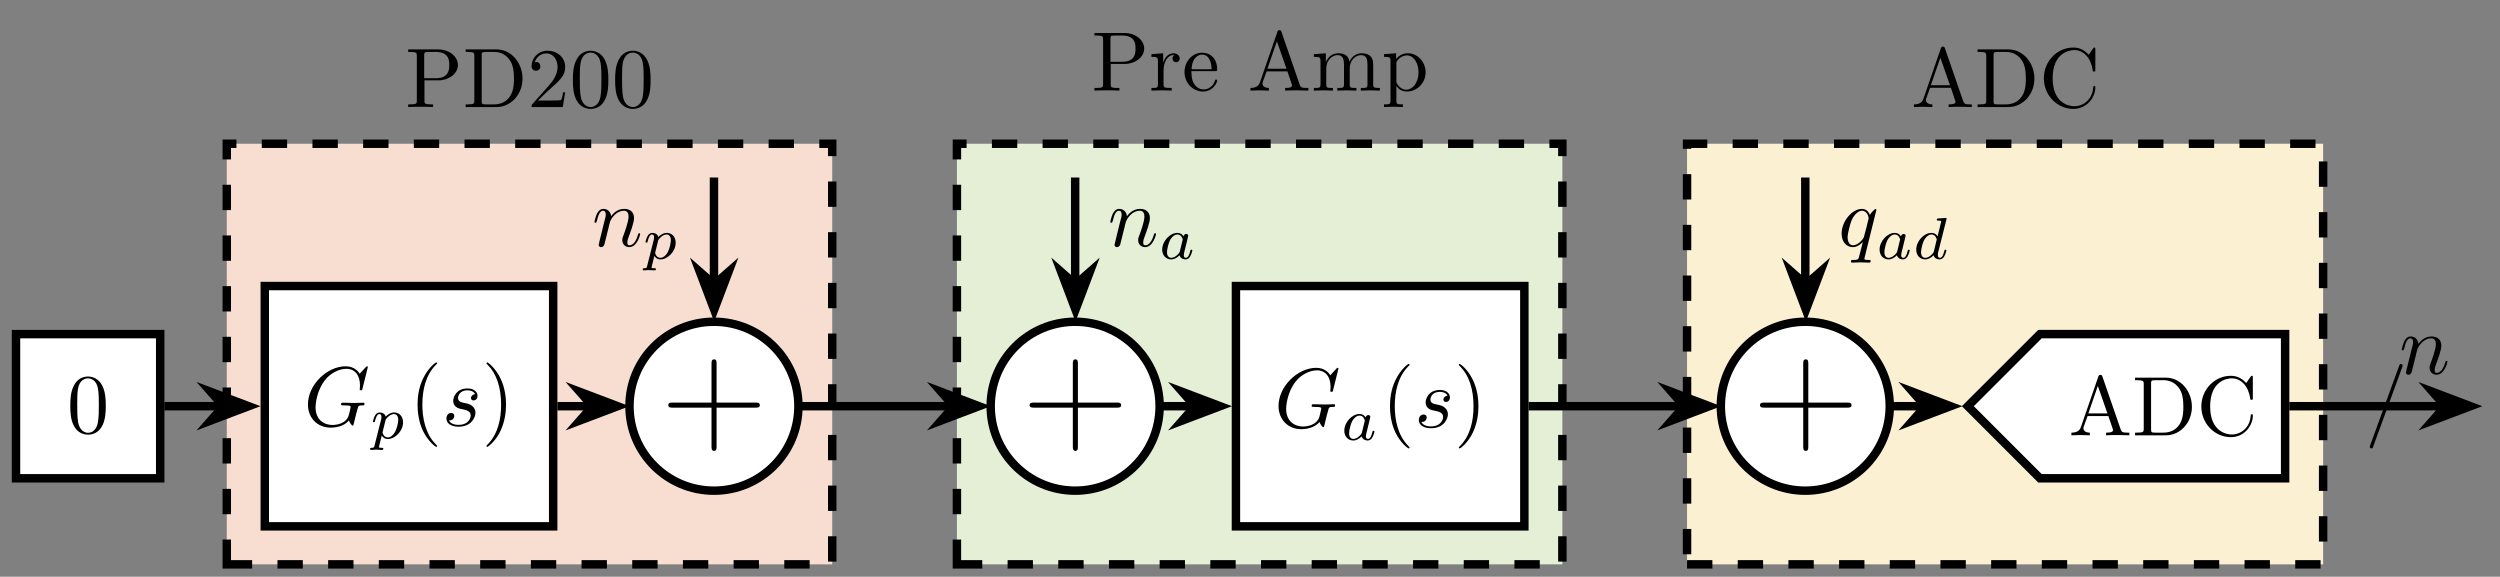 <?xml version="1.0" encoding="UTF-8"?>
<svg xmlns="http://www.w3.org/2000/svg" xmlns:xlink="http://www.w3.org/1999/xlink" width="292.81" height="67.548" viewBox="0 0 292.81 67.548">
<rect x="0" y="0" width="292.81" height="67.548" fill="#808080" stroke="none"/>
<defs>
<g>
<g id="glyph-0-0">
<path d="M 6.172 -4.922 C 6.172 -5.891 5.188 -6.75 3.844 -6.75 L 0.344 -6.75 L 0.344 -6.453 L 0.578 -6.453 C 1.344 -6.453 1.359 -6.344 1.359 -5.984 L 1.359 -0.766 C 1.359 -0.422 1.344 -0.312 0.578 -0.312 L 0.344 -0.312 L 0.344 0 C 0.688 -0.031 1.422 -0.031 1.797 -0.031 C 2.172 -0.031 2.922 -0.031 3.266 0 L 3.266 -0.312 L 3.031 -0.312 C 2.266 -0.312 2.25 -0.422 2.25 -0.766 L 2.25 -3.125 L 3.922 -3.125 C 5.109 -3.125 6.172 -3.922 6.172 -4.922 Z M 5.156 -4.922 C 5.156 -4.453 5.156 -3.375 3.578 -3.375 L 2.219 -3.375 L 2.219 -6.047 C 2.219 -6.375 2.234 -6.453 2.703 -6.453 L 3.578 -6.453 C 5.156 -6.453 5.156 -5.406 5.156 -4.922 Z M 5.156 -4.922 "/>
</g>
<g id="glyph-0-1">
<path d="M 7 -3.328 C 7 -5.203 5.656 -6.75 3.969 -6.75 L 0.344 -6.75 L 0.344 -6.453 L 0.578 -6.453 C 1.344 -6.453 1.359 -6.344 1.359 -5.984 L 1.359 -0.766 C 1.359 -0.422 1.344 -0.312 0.578 -0.312 L 0.344 -0.312 L 0.344 0 L 3.969 0 C 5.625 0 7 -1.469 7 -3.328 Z M 6 -3.328 C 6 -2.219 5.812 -1.625 5.453 -1.141 C 5.266 -0.875 4.703 -0.312 3.703 -0.312 L 2.703 -0.312 C 2.234 -0.312 2.219 -0.375 2.219 -0.703 L 2.219 -6.047 C 2.219 -6.375 2.234 -6.453 2.703 -6.453 L 3.688 -6.453 C 4.297 -6.453 4.984 -6.234 5.484 -5.531 C 5.922 -4.938 6 -4.094 6 -3.328 Z M 6 -3.328 "/>
</g>
<g id="glyph-0-2">
<path d="M 4.438 -1.719 L 4.188 -1.719 C 4.141 -1.422 4.078 -0.984 3.969 -0.844 C 3.906 -0.766 3.25 -0.766 3.031 -0.766 L 1.25 -0.766 L 2.297 -1.781 C 3.844 -3.141 4.438 -3.672 4.438 -4.672 C 4.438 -5.797 3.547 -6.594 2.344 -6.594 C 1.219 -6.594 0.5 -5.672 0.5 -4.797 C 0.5 -4.25 0.984 -4.25 1.016 -4.25 C 1.188 -4.25 1.531 -4.359 1.531 -4.766 C 1.531 -5.031 1.359 -5.281 1.016 -5.281 C 0.938 -5.281 0.906 -5.281 0.875 -5.266 C 1.109 -5.922 1.641 -6.281 2.219 -6.281 C 3.109 -6.281 3.547 -5.484 3.547 -4.672 C 3.547 -3.875 3.047 -3.094 2.5 -2.484 L 0.609 -0.359 C 0.5 -0.25 0.5 -0.234 0.5 0 L 4.156 0 Z M 4.438 -1.719 "/>
</g>
<g id="glyph-0-3">
<path d="M 4.547 -3.172 C 4.547 -3.953 4.5 -4.75 4.156 -5.484 C 3.703 -6.422 2.891 -6.594 2.469 -6.594 C 1.875 -6.594 1.156 -6.328 0.75 -5.406 C 0.438 -4.734 0.391 -3.953 0.391 -3.172 C 0.391 -2.422 0.422 -1.531 0.828 -0.781 C 1.25 0.016 1.984 0.219 2.469 0.219 C 3 0.219 3.75 0.016 4.188 -0.938 C 4.5 -1.609 4.547 -2.391 4.547 -3.172 Z M 3.734 -3.281 C 3.734 -2.547 3.734 -1.875 3.625 -1.234 C 3.469 -0.297 2.906 0 2.469 0 C 2.078 0 1.5 -0.25 1.312 -1.203 C 1.203 -1.797 1.203 -2.703 1.203 -3.281 C 1.203 -3.922 1.203 -4.562 1.281 -5.109 C 1.469 -6.281 2.219 -6.375 2.469 -6.375 C 2.797 -6.375 3.438 -6.188 3.625 -5.219 C 3.734 -4.656 3.734 -3.906 3.734 -3.281 Z M 3.734 -3.281 "/>
</g>
<g id="glyph-0-4">
<path d="M 3.594 -3.766 C 3.594 -4.078 3.297 -4.375 2.875 -4.375 C 2.141 -4.375 1.797 -3.703 1.656 -3.281 L 1.656 -4.375 L 0.281 -4.266 L 0.281 -3.953 C 0.969 -3.953 1.047 -3.891 1.047 -3.406 L 1.047 -0.75 C 1.047 -0.312 0.938 -0.312 0.281 -0.312 L 0.281 0 L 1.406 -0.031 C 1.797 -0.031 2.266 -0.031 2.656 0 L 2.656 -0.312 L 2.453 -0.312 C 1.719 -0.312 1.703 -0.422 1.703 -0.766 L 1.703 -2.297 C 1.703 -3.281 2.109 -4.156 2.875 -4.156 C 2.938 -4.156 2.953 -4.156 2.984 -4.141 C 2.953 -4.141 2.75 -4.016 2.75 -3.766 C 2.75 -3.484 2.953 -3.328 3.172 -3.328 C 3.359 -3.328 3.594 -3.453 3.594 -3.766 Z M 3.594 -3.766 "/>
</g>
<g id="glyph-0-5">
<path d="M 4.109 -1.172 C 4.109 -1.281 4.031 -1.297 3.969 -1.297 C 3.891 -1.297 3.875 -1.234 3.844 -1.156 C 3.5 -0.141 2.609 -0.141 2.516 -0.141 C 2.016 -0.141 1.625 -0.438 1.391 -0.797 C 1.094 -1.281 1.094 -1.922 1.094 -2.281 L 3.859 -2.281 C 4.078 -2.281 4.109 -2.281 4.109 -2.5 C 4.109 -3.469 3.578 -4.438 2.328 -4.438 C 1.188 -4.438 0.281 -3.406 0.281 -2.172 C 0.281 -0.844 1.312 0.109 2.453 0.109 C 3.656 0.109 4.109 -0.984 4.109 -1.172 Z M 3.453 -2.5 L 1.109 -2.5 C 1.172 -3.969 2 -4.219 2.328 -4.219 C 3.359 -4.219 3.453 -2.875 3.453 -2.5 Z M 3.453 -2.5 "/>
</g>
<g id="glyph-0-6">
<path d="M 7.094 0 L 7.094 -0.312 L 6.906 -0.312 C 6.312 -0.312 6.188 -0.375 6.078 -0.703 L 3.938 -6.891 C 3.891 -7.016 3.875 -7.078 3.703 -7.078 C 3.547 -7.078 3.516 -7.016 3.469 -6.891 L 1.422 -0.969 C 1.25 -0.469 0.844 -0.312 0.312 -0.312 L 0.312 0 L 1.328 -0.031 L 2.469 0 L 2.469 -0.312 C 1.969 -0.312 1.719 -0.547 1.719 -0.812 C 1.719 -0.844 1.734 -0.938 1.734 -0.953 L 2.203 -2.25 L 4.641 -2.25 L 5.156 -0.734 C 5.172 -0.703 5.188 -0.641 5.188 -0.609 C 5.188 -0.312 4.641 -0.312 4.375 -0.312 L 4.375 0 C 4.734 -0.031 5.422 -0.031 5.797 -0.031 Z M 4.531 -2.562 L 2.297 -2.562 L 3.406 -5.781 Z M 4.531 -2.562 "/>
</g>
<g id="glyph-0-7">
<path d="M 8.047 0 L 8.047 -0.312 C 7.531 -0.312 7.281 -0.312 7.266 -0.609 L 7.266 -2.5 C 7.266 -3.344 7.266 -3.656 6.969 -4 C 6.828 -4.172 6.5 -4.375 5.922 -4.375 C 5.094 -4.375 4.656 -3.781 4.484 -3.406 C 4.359 -4.266 3.625 -4.375 3.172 -4.375 C 2.453 -4.375 1.984 -3.953 1.719 -3.328 L 1.719 -4.375 L 0.312 -4.266 L 0.312 -3.953 C 1.016 -3.953 1.094 -3.891 1.094 -3.406 L 1.094 -0.75 C 1.094 -0.312 0.984 -0.312 0.312 -0.312 L 0.312 0 L 1.438 -0.031 L 2.547 0 L 2.547 -0.312 C 1.875 -0.312 1.766 -0.312 1.766 -0.75 L 1.766 -2.578 C 1.766 -3.594 2.469 -4.156 3.109 -4.156 C 3.734 -4.156 3.844 -3.625 3.844 -3.062 L 3.844 -0.75 C 3.844 -0.312 3.734 -0.312 3.062 -0.312 L 3.062 0 L 4.188 -0.031 L 5.297 0 L 5.297 -0.312 C 4.625 -0.312 4.516 -0.312 4.516 -0.75 L 4.516 -2.578 C 4.516 -3.594 5.219 -4.156 5.859 -4.156 C 6.484 -4.156 6.594 -3.625 6.594 -3.062 L 6.594 -0.75 C 6.594 -0.312 6.484 -0.312 5.812 -0.312 L 5.812 0 L 6.938 -0.031 Z M 8.047 0 "/>
</g>
<g id="glyph-0-8">
<path d="M 5.156 -2.141 C 5.156 -3.391 4.188 -4.375 3.078 -4.375 C 2.312 -4.375 1.906 -3.938 1.703 -3.719 L 1.703 -4.375 L 0.281 -4.266 L 0.281 -3.953 C 0.984 -3.953 1.047 -3.891 1.047 -3.469 L 1.047 1.172 C 1.047 1.609 0.938 1.609 0.281 1.609 L 0.281 1.922 L 1.391 1.891 L 2.5 1.922 L 2.5 1.609 C 1.844 1.609 1.734 1.609 1.734 1.172 L 1.734 -0.578 C 1.781 -0.422 2.203 0.109 2.953 0.109 C 4.125 0.109 5.156 -0.859 5.156 -2.141 Z M 4.328 -2.141 C 4.328 -0.938 3.641 -0.109 2.906 -0.109 C 2.516 -0.109 2.141 -0.312 1.875 -0.719 C 1.734 -0.922 1.734 -0.938 1.734 -1.125 L 1.734 -3.328 C 2.016 -3.844 2.5 -4.125 3 -4.125 C 3.734 -4.125 4.328 -3.25 4.328 -2.141 Z M 4.328 -2.141 "/>
</g>
<g id="glyph-0-9">
<path d="M 6.578 -2.297 C 6.578 -2.406 6.578 -2.469 6.453 -2.469 C 6.344 -2.469 6.344 -2.406 6.328 -2.312 C 6.25 -0.906 5.188 -0.094 4.109 -0.094 C 3.516 -0.094 1.578 -0.422 1.578 -3.375 C 1.578 -6.328 3.5 -6.672 4.109 -6.672 C 5.188 -6.672 6.062 -5.766 6.266 -4.328 C 6.281 -4.188 6.281 -4.156 6.422 -4.156 C 6.578 -4.156 6.578 -4.188 6.578 -4.391 L 6.578 -6.734 C 6.578 -6.906 6.578 -6.969 6.469 -6.969 C 6.422 -6.969 6.391 -6.969 6.312 -6.859 L 5.812 -6.125 C 5.453 -6.484 4.938 -6.969 4 -6.969 C 2.141 -6.969 0.547 -5.406 0.547 -3.375 C 0.547 -1.328 2.156 0.219 4 0.219 C 5.609 0.219 6.578 -1.156 6.578 -2.297 Z M 6.578 -2.297 "/>
</g>
<g id="glyph-1-0">
<path d="M 4.547 -3.172 C 4.547 -3.953 4.5 -4.75 4.156 -5.484 C 3.703 -6.422 2.891 -6.594 2.469 -6.594 C 1.875 -6.594 1.156 -6.328 0.75 -5.406 C 0.438 -4.734 0.391 -3.953 0.391 -3.172 C 0.391 -2.422 0.422 -1.531 0.828 -0.781 C 1.25 0.016 1.984 0.219 2.469 0.219 C 3 0.219 3.75 0.016 4.188 -0.938 C 4.5 -1.609 4.547 -2.391 4.547 -3.172 Z M 3.734 -3.281 C 3.734 -2.547 3.734 -1.875 3.625 -1.234 C 3.469 -0.297 2.906 0 2.469 0 C 2.078 0 1.5 -0.25 1.312 -1.203 C 1.203 -1.797 1.203 -2.703 1.203 -3.281 C 1.203 -3.922 1.203 -4.562 1.281 -5.109 C 1.469 -6.281 2.219 -6.375 2.469 -6.375 C 2.797 -6.375 3.438 -6.188 3.625 -5.219 C 3.734 -4.656 3.734 -3.906 3.734 -3.281 Z M 3.734 -3.281 "/>
</g>
<g id="glyph-1-1">
<path d="M 3.281 2.375 C 3.281 2.344 3.281 2.328 3.109 2.156 C 1.875 0.906 1.547 -0.953 1.547 -2.469 C 1.547 -4.188 1.922 -5.922 3.141 -7.156 C 3.281 -7.266 3.281 -7.297 3.281 -7.312 C 3.281 -7.391 3.234 -7.422 3.172 -7.422 C 3.078 -7.422 2.188 -6.75 1.609 -5.484 C 1.094 -4.406 0.984 -3.297 0.984 -2.469 C 0.984 -1.703 1.094 -0.5 1.625 0.609 C 2.219 1.828 3.078 2.469 3.172 2.469 C 3.234 2.469 3.281 2.438 3.281 2.375 Z M 3.281 2.375 "/>
</g>
<g id="glyph-1-2">
<path d="M 2.859 -2.469 C 2.859 -3.25 2.75 -4.438 2.203 -5.562 C 1.609 -6.781 0.766 -7.422 0.656 -7.422 C 0.609 -7.422 0.562 -7.375 0.562 -7.312 C 0.562 -7.297 0.562 -7.266 0.75 -7.094 C 1.719 -6.109 2.281 -4.547 2.281 -2.469 C 2.281 -0.781 1.922 0.953 0.688 2.203 C 0.562 2.328 0.562 2.344 0.562 2.375 C 0.562 2.438 0.609 2.469 0.656 2.469 C 0.766 2.469 1.656 1.797 2.234 0.547 C 2.734 -0.547 2.859 -1.641 2.859 -2.469 Z M 2.859 -2.469 "/>
</g>
<g id="glyph-2-0">
<path d="M 7.125 -2.594 C 7.125 -2.656 7.078 -2.703 7 -2.703 C 6.781 -2.703 6.188 -2.672 5.969 -2.672 L 4.578 -2.703 C 4.484 -2.703 4.375 -2.703 4.375 -2.5 C 4.375 -2.391 4.453 -2.391 4.672 -2.391 C 4.672 -2.391 4.969 -2.391 5.188 -2.375 C 5.453 -2.344 5.5 -2.312 5.5 -2.188 C 5.5 -2.094 5.391 -1.656 5.297 -1.281 C 5.016 -0.203 3.734 -0.094 3.375 -0.094 C 2.438 -0.094 1.391 -0.656 1.391 -2.172 C 1.391 -2.469 1.5 -4.109 2.531 -5.391 C 3.062 -6.062 4.031 -6.672 5 -6.672 C 6.016 -6.672 6.594 -5.906 6.594 -4.75 C 6.594 -4.359 6.562 -4.359 6.562 -4.25 C 6.562 -4.156 6.672 -4.156 6.719 -4.156 C 6.844 -4.156 6.844 -4.172 6.891 -4.359 L 7.516 -6.875 C 7.516 -6.906 7.5 -6.969 7.406 -6.969 C 7.375 -6.969 7.375 -6.969 7.266 -6.859 L 6.562 -6.094 C 6.484 -6.234 6.016 -6.969 4.922 -6.969 C 2.719 -6.969 0.5 -4.781 0.5 -2.5 C 0.5 -0.922 1.594 0.219 3.188 0.219 C 3.625 0.219 4.078 0.125 4.438 -0.016 C 4.922 -0.219 5.109 -0.422 5.297 -0.625 C 5.375 -0.375 5.641 -0.016 5.734 -0.016 C 5.781 -0.016 5.812 -0.047 5.812 -0.047 C 5.828 -0.062 5.922 -0.438 5.969 -0.656 L 6.156 -1.422 C 6.203 -1.578 6.25 -1.75 6.297 -1.922 C 6.406 -2.359 6.406 -2.391 6.969 -2.391 C 7.016 -2.391 7.125 -2.406 7.125 -2.594 Z M 7.125 -2.594 "/>
</g>
<g id="glyph-2-1">
<path d="M 3.922 -1.531 C 3.922 -1.891 3.734 -2.141 3.609 -2.25 C 3.344 -2.531 3.062 -2.578 2.625 -2.672 C 2.266 -2.75 1.875 -2.812 1.875 -3.266 C 1.875 -3.547 2.109 -4.156 2.984 -4.156 C 3.219 -4.156 3.719 -4.078 3.875 -3.703 C 3.594 -3.688 3.391 -3.469 3.391 -3.25 C 3.391 -3.109 3.484 -2.969 3.703 -2.969 C 3.922 -2.969 4.156 -3.141 4.156 -3.516 C 4.156 -3.969 3.734 -4.375 2.984 -4.375 C 1.672 -4.375 1.312 -3.359 1.312 -2.922 C 1.312 -2.156 2.031 -2 2.328 -1.953 C 2.844 -1.844 3.359 -1.734 3.359 -1.203 C 3.359 -0.938 3.125 -0.109 1.938 -0.109 C 1.797 -0.109 1.031 -0.109 0.812 -0.641 C 1.188 -0.578 1.438 -0.875 1.438 -1.156 C 1.438 -1.391 1.281 -1.5 1.062 -1.5 C 0.812 -1.5 0.516 -1.297 0.516 -0.844 C 0.516 -0.281 1.078 0.109 1.922 0.109 C 3.531 0.109 3.922 -1.094 3.922 -1.531 Z M 3.922 -1.531 "/>
</g>
<g id="glyph-2-2">
<path d="M 4.391 -7.219 C 4.391 -7.328 4.297 -7.422 4.188 -7.422 C 4.125 -7.422 4.062 -7.391 4.031 -7.328 L 0.594 2.094 C 0.547 2.219 0.547 2.281 0.547 2.281 C 0.547 2.391 0.641 2.469 0.734 2.469 C 0.875 2.469 0.906 2.406 0.953 2.234 L 4.344 -7.047 C 4.391 -7.172 4.391 -7.219 4.391 -7.219 Z M 4.391 -7.219 "/>
</g>
<g id="glyph-2-3">
<path d="M 5.641 -1.422 C 5.641 -1.516 5.562 -1.516 5.531 -1.516 C 5.438 -1.516 5.438 -1.484 5.375 -1.328 C 5.188 -0.656 4.859 -0.109 4.375 -0.109 C 4.203 -0.109 4.141 -0.203 4.141 -0.438 C 4.141 -0.688 4.219 -0.922 4.312 -1.141 C 4.5 -1.656 4.922 -2.75 4.922 -3.312 C 4.922 -3.969 4.484 -4.375 3.781 -4.375 C 2.891 -4.375 2.406 -3.734 2.234 -3.516 C 2.188 -4.062 1.781 -4.375 1.328 -4.375 C 0.875 -4.375 0.688 -3.984 0.578 -3.812 C 0.422 -3.469 0.281 -2.891 0.281 -2.844 C 0.281 -2.75 0.406 -2.75 0.406 -2.75 C 0.5 -2.75 0.516 -2.766 0.578 -2.984 C 0.734 -3.672 0.938 -4.156 1.297 -4.156 C 1.5 -4.156 1.609 -4.031 1.609 -3.703 C 1.609 -3.484 1.578 -3.375 1.438 -2.875 L 0.875 -0.578 C 0.844 -0.438 0.781 -0.203 0.781 -0.156 C 0.781 0.016 0.922 0.109 1.062 0.109 C 1.188 0.109 1.359 0.031 1.438 -0.172 C 1.438 -0.188 1.562 -0.656 1.625 -0.906 L 1.844 -1.797 C 1.906 -2 1.953 -2.219 2 -2.453 L 2.141 -2.953 C 2.281 -3.25 2.812 -4.156 3.75 -4.156 C 4.188 -4.156 4.281 -3.781 4.281 -3.469 C 4.281 -2.844 3.797 -1.578 3.641 -1.156 C 3.547 -0.938 3.547 -0.812 3.547 -0.703 C 3.547 -0.234 3.891 0.109 4.359 0.109 C 5.281 0.109 5.641 -1.328 5.641 -1.422 Z M 5.641 -1.422 "/>
</g>
<g id="glyph-2-4">
<path d="M 3.797 1.719 C 3.797 1.609 3.703 1.609 3.547 1.609 C 3.062 1.609 3.062 1.547 3.062 1.453 C 3.062 1.391 3.078 1.328 3.109 1.234 L 4.469 -4.266 C 4.469 -4.297 4.438 -4.359 4.375 -4.359 C 4.266 -4.359 3.875 -3.969 3.703 -3.672 C 3.484 -4.219 3.094 -4.375 2.781 -4.375 C 1.609 -4.375 0.391 -2.906 0.391 -1.469 C 0.391 -0.5 0.984 0.109 1.703 0.109 C 2.125 0.109 2.516 -0.125 2.875 -0.484 L 2.422 1.281 C 2.344 1.562 2.266 1.609 1.719 1.609 C 1.578 1.609 1.484 1.609 1.484 1.812 C 1.484 1.812 1.484 1.922 1.609 1.922 C 1.922 1.922 2.281 1.891 2.594 1.891 C 2.938 1.891 3.297 1.922 3.625 1.922 C 3.672 1.922 3.797 1.922 3.797 1.719 Z M 3.562 -3.281 C 3.562 -3.219 3.016 -1.062 2.984 -1.016 C 2.844 -0.734 2.281 -0.109 1.734 -0.109 C 1.141 -0.109 1.094 -0.875 1.094 -1.031 C 1.094 -1.516 1.391 -2.594 1.547 -3 C 1.859 -3.734 2.375 -4.156 2.781 -4.156 C 3.422 -4.156 3.562 -3.359 3.562 -3.281 Z M 3.562 -3.281 "/>
</g>
<g id="glyph-3-0">
<path d="M 3.859 -1.891 C 3.859 -2.703 3.297 -3.047 2.812 -3.047 C 2.391 -3.047 2.016 -2.766 1.828 -2.562 C 1.719 -2.969 1.328 -3.047 1.125 -3.047 C 0.844 -3.047 0.688 -2.875 0.578 -2.688 C 0.438 -2.453 0.328 -2.031 0.328 -2 C 0.328 -1.906 0.422 -1.906 0.438 -1.906 C 0.547 -1.906 0.547 -1.922 0.594 -2.109 C 0.703 -2.516 0.828 -2.859 1.094 -2.859 C 1.281 -2.859 1.328 -2.703 1.328 -2.516 C 1.328 -2.438 1.312 -2.359 1.312 -2.312 L 0.516 0.844 C 0.469 1.031 0.453 1.094 0.188 1.094 C 0.094 1.094 0 1.094 0 1.234 C 0 1.312 0.062 1.344 0.094 1.344 C 0.266 1.344 0.5 1.312 0.688 1.312 C 0.922 1.312 1.188 1.344 1.406 1.344 C 1.469 1.344 1.547 1.328 1.547 1.188 C 1.547 1.094 1.453 1.094 1.375 1.094 C 1.219 1.094 1.031 1.094 1.031 1.016 C 1.031 0.969 1.078 0.797 1.109 0.688 L 1.359 -0.344 C 1.453 -0.203 1.656 0.062 2.078 0.062 C 2.922 0.062 3.859 -0.859 3.859 -1.891 Z M 3.297 -2.188 C 3.297 -1.906 3.156 -1.203 2.938 -0.797 C 2.766 -0.453 2.422 -0.125 2.078 -0.125 C 1.578 -0.125 1.453 -0.656 1.453 -0.734 C 1.453 -0.75 1.469 -0.797 1.484 -0.828 L 1.828 -2.219 C 2.234 -2.75 2.578 -2.859 2.797 -2.859 C 3.062 -2.859 3.297 -2.656 3.297 -2.188 Z M 3.297 -2.188 "/>
</g>
<g id="glyph-3-1">
<path d="M 3.953 -0.984 C 3.953 -1.078 3.859 -1.078 3.844 -1.078 C 3.75 -1.078 3.734 -1.047 3.688 -0.859 C 3.609 -0.531 3.469 -0.125 3.188 -0.125 C 3 -0.125 2.953 -0.281 2.953 -0.469 C 2.953 -0.578 3.016 -0.828 3.062 -1.016 L 3.219 -1.641 C 3.281 -1.891 3.281 -1.938 3.344 -2.156 C 3.391 -2.344 3.469 -2.672 3.469 -2.703 C 3.469 -2.859 3.344 -2.922 3.234 -2.922 C 3.125 -2.922 2.969 -2.844 2.922 -2.641 C 2.781 -2.875 2.547 -3.047 2.203 -3.047 C 1.328 -3.047 0.422 -2.078 0.422 -1.078 C 0.422 -0.406 0.875 0.062 1.469 0.062 C 1.844 0.062 2.172 -0.141 2.453 -0.422 C 2.578 0 2.984 0.062 3.156 0.062 C 3.406 0.062 3.578 -0.078 3.703 -0.297 C 3.859 -0.562 3.953 -0.969 3.953 -0.984 Z M 2.797 -2.156 L 2.484 -0.859 C 2.422 -0.672 2.281 -0.531 2.125 -0.406 C 2.062 -0.344 1.781 -0.125 1.484 -0.125 C 1.234 -0.125 0.984 -0.297 0.984 -0.797 C 0.984 -1.156 1.188 -1.922 1.344 -2.203 C 1.656 -2.75 2.016 -2.859 2.203 -2.859 C 2.688 -2.859 2.828 -2.328 2.828 -2.25 C 2.828 -2.234 2.812 -2.188 2.797 -2.156 Z M 2.797 -2.156 "/>
</g>
<g id="glyph-3-2">
<path d="M 3.953 -0.984 C 3.953 -1.078 3.859 -1.078 3.844 -1.078 C 3.75 -1.078 3.734 -1.047 3.688 -0.859 C 3.609 -0.531 3.469 -0.125 3.188 -0.125 C 3 -0.125 2.953 -0.281 2.953 -0.469 C 2.953 -0.594 2.969 -0.656 2.984 -0.75 L 3.953 -4.594 C 3.953 -4.609 3.984 -4.703 3.984 -4.703 C 3.984 -4.734 3.953 -4.797 3.875 -4.797 C 3.734 -4.797 3.156 -4.75 2.984 -4.734 C 2.922 -4.734 2.828 -4.719 2.828 -4.578 C 2.828 -4.484 2.922 -4.484 3.016 -4.484 C 3.344 -4.484 3.344 -4.438 3.344 -4.375 C 3.344 -4.328 3.328 -4.281 3.312 -4.219 L 2.922 -2.641 C 2.781 -2.875 2.547 -3.047 2.203 -3.047 C 1.328 -3.047 0.422 -2.078 0.422 -1.078 C 0.422 -0.406 0.875 0.062 1.469 0.062 C 1.844 0.062 2.172 -0.141 2.453 -0.422 C 2.578 0 2.984 0.062 3.156 0.062 C 3.406 0.062 3.578 -0.078 3.703 -0.297 C 3.859 -0.562 3.953 -0.969 3.953 -0.984 Z M 2.797 -2.156 L 2.484 -0.859 C 2.422 -0.672 2.281 -0.531 2.125 -0.406 C 2.062 -0.344 1.781 -0.125 1.484 -0.125 C 1.234 -0.125 0.984 -0.297 0.984 -0.797 C 0.984 -1.156 1.188 -1.922 1.344 -2.203 C 1.656 -2.75 2.016 -2.859 2.203 -2.859 C 2.688 -2.859 2.828 -2.328 2.828 -2.25 C 2.828 -2.234 2.812 -2.188 2.797 -2.156 Z M 2.797 -2.156 "/>
</g>
<g id="glyph-4-0">
<path d="M 11.5 -4.25 C 11.5 -4.562 11.234 -4.562 10.969 -4.562 L 6.438 -4.562 L 6.438 -9.094 C 6.438 -9.328 6.438 -9.625 6.156 -9.625 C 5.844 -9.625 5.844 -9.344 5.844 -9.094 L 5.844 -4.562 L 1.312 -4.562 C 1.078 -4.562 0.781 -4.562 0.781 -4.266 C 0.781 -3.969 1.062 -3.969 1.312 -3.969 L 5.844 -3.969 L 5.844 0.562 C 5.844 0.797 5.844 1.094 6.141 1.094 C 6.438 1.094 6.438 0.828 6.438 0.562 L 6.438 -3.969 L 10.969 -3.969 C 11.219 -3.969 11.5 -3.969 11.5 -4.25 Z M 11.5 -4.25 "/>
</g>
</g>
<clipPath id="clip-0">
<path clip-rule="nonzero" d="M 59 23 L 108 23 L 108 67.098 L 59 67.098 Z M 59 23 "/>
</clipPath>
<clipPath id="clip-1">
<path clip-rule="nonzero" d="M 102 23 L 150 23 L 150 67.098 L 102 67.098 Z M 102 23 "/>
</clipPath>
<clipPath id="clip-2">
<path clip-rule="nonzero" d="M 187 23 L 236 23 L 236 67.098 L 187 67.098 Z M 187 23 "/>
</clipPath>
<clipPath id="clip-3">
<path clip-rule="nonzero" d="M 216 25 L 282 25 L 282 67.098 L 216 67.098 Z M 216 25 "/>
</clipPath>
<clipPath id="clip-4">
<path clip-rule="nonzero" d="M 270 31 L 291.742 31 L 291.742 64 L 270 64 Z M 270 31 "/>
</clipPath>
</defs>
<path fill-rule="nonzero" fill="rgb(97.02%, 86.432%, 81.882%)" fill-opacity="1" stroke-width="0.996" stroke-linecap="butt" stroke-linejoin="miter" stroke="rgb(0%, 0%, 0%)" stroke-opacity="1" stroke-dasharray="2.989 2.989" stroke-miterlimit="10" d="M 16.358 -18.655 L 87.77 -18.655 L 87.77 30.956 L 16.358 30.956 Z M 16.358 -18.655 " transform="matrix(0.993, 0, 0, -0.993, 10.318, 47.575)"/>
<g fill="rgb(0%, 0%, 0%)" fill-opacity="1">
<use xlink:href="#glyph-0-0" x="47.463" y="12.537"/>
<use xlink:href="#glyph-0-1" x="54.199" y="12.537"/>
<use xlink:href="#glyph-0-2" x="61.758" y="12.537"/>
<use xlink:href="#glyph-0-3" x="66.707" y="12.537"/>
<use xlink:href="#glyph-0-3" x="71.655" y="12.537"/>
</g>
<path fill-rule="nonzero" fill="rgb(89.333%, 93.41%, 83.687%)" fill-opacity="1" stroke-width="0.996" stroke-linecap="butt" stroke-linejoin="miter" stroke="rgb(0%, 0%, 0%)" stroke-opacity="1" stroke-dasharray="2.989 2.989" stroke-miterlimit="10" d="M 102.477 -18.655 L 173.889 -18.655 L 173.889 30.956 L 102.477 30.956 Z M 102.477 -18.655 " transform="matrix(0.993, 0, 0, -0.993, 10.318, 47.575)"/>
<g fill="rgb(0%, 0%, 0%)" fill-opacity="1">
<use xlink:href="#glyph-0-0" x="127.841" y="10.613"/>
<use xlink:href="#glyph-0-4" x="134.577" y="10.613"/>
<use xlink:href="#glyph-0-5" x="138.453" y="10.613"/>
</g>
<g fill="rgb(0%, 0%, 0%)" fill-opacity="1">
<use xlink:href="#glyph-0-6" x="146.148" y="10.613"/>
<use xlink:href="#glyph-0-7" x="153.57" y="10.613"/>
<use xlink:href="#glyph-0-8" x="161.816" y="10.613"/>
</g>
<path fill-rule="nonzero" fill="rgb(98.508%, 93.802%, 82.43%)" fill-opacity="1" stroke-width="0.996" stroke-linecap="butt" stroke-linejoin="miter" stroke="rgb(0%, 0%, 0%)" stroke-opacity="1" stroke-dasharray="2.989 2.989" stroke-miterlimit="10" d="M 188.596 -18.655 L 263.622 -18.655 L 263.622 30.956 L 188.596 30.956 Z M 188.596 -18.655 " transform="matrix(0.993, 0, 0, -0.993, 10.318, 47.575)"/>
<g fill="rgb(0%, 0%, 0%)" fill-opacity="1">
<use xlink:href="#glyph-0-6" x="223.855" y="12.537"/>
<use xlink:href="#glyph-0-1" x="231.277" y="12.537"/>
<use xlink:href="#glyph-0-9" x="238.837" y="12.537"/>
</g>
<path fill-rule="nonzero" fill="rgb(100%, 100%, 100%)" fill-opacity="1" stroke-width="0.996" stroke-linecap="butt" stroke-linejoin="miter" stroke="rgb(0%, 0%, 0%)" stroke-opacity="1" stroke-miterlimit="10" d="M -8.503 -8.505 L 8.505 -8.505 L 8.505 8.502 L -8.503 8.502 Z M -8.503 -8.505 " transform="matrix(0.993, 0, 0, -0.993, 10.318, 47.575)"/>
<g fill="rgb(0%, 0%, 0%)" fill-opacity="1">
<use xlink:href="#glyph-1-0" x="7.843" y="50.691"/>
</g>
<path fill-rule="nonzero" fill="rgb(100%, 100%, 100%)" fill-opacity="1" stroke-width="0.996" stroke-linecap="butt" stroke-linejoin="miter" stroke="rgb(0%, 0%, 0%)" stroke-opacity="1" stroke-miterlimit="10" d="M 20.84 -14.172 L 54.856 -14.172 L 54.856 14.173 L 20.84 14.173 Z M 20.84 -14.172 " transform="matrix(0.993, 0, 0, -0.993, 10.318, 47.575)"/>
<g fill="rgb(0%, 0%, 0%)" fill-opacity="1">
<use xlink:href="#glyph-2-0" x="35.567" y="49.87"/>
</g>
<g fill="rgb(0%, 0%, 0%)" fill-opacity="1">
<use xlink:href="#glyph-3-0" x="43.348" y="51.355"/>
</g>
<g fill="rgb(0%, 0%, 0%)" fill-opacity="1">
<use xlink:href="#glyph-1-1" x="47.922" y="49.87"/>
</g>
<g fill="rgb(0%, 0%, 0%)" fill-opacity="1">
<use xlink:href="#glyph-2-1" x="51.771" y="49.87"/>
</g>
<g fill="rgb(0%, 0%, 0%)" fill-opacity="1">
<use xlink:href="#glyph-1-2" x="56.41" y="49.87"/>
</g>
<path fill-rule="nonzero" fill="rgb(100%, 100%, 100%)" fill-opacity="1" d="M 93.543 47.574 C 93.543 42.109 89.113 37.68 83.648 37.68 C 78.18 37.68 73.75 42.109 73.75 47.574 C 73.75 53.039 78.18 57.473 83.648 57.473 C 89.113 57.473 93.543 53.039 93.543 47.574 Z M 93.543 47.574 "/>
<g clip-path="url(#clip-0)">
<path fill="none" stroke-width="0.996" stroke-linecap="butt" stroke-linejoin="miter" stroke="rgb(0%, 0%, 0%)" stroke-opacity="1" stroke-miterlimit="10" d="M 83.782 0 C 83.782 5.502 79.323 9.961 73.822 9.961 C 68.316 9.961 63.857 5.502 63.857 0 C 63.857 -5.501 68.316 -9.964 73.822 -9.964 C 79.323 -9.964 83.782 -5.501 83.782 0 Z M 83.782 0 " transform="matrix(0.993, 0, 0, -0.993, 10.318, 47.575)"/>
</g>
<g fill="rgb(0%, 0%, 0%)" fill-opacity="1">
<use xlink:href="#glyph-4-0" x="77.491" y="51.714"/>
</g>
<path fill-rule="nonzero" fill="rgb(100%, 100%, 100%)" fill-opacity="1" d="M 135.863 47.574 C 135.863 42.109 131.434 37.68 125.969 37.68 C 120.5 37.68 116.07 42.109 116.07 47.574 C 116.07 53.039 120.5 57.473 125.969 57.473 C 131.434 57.473 135.863 53.039 135.863 47.574 Z M 135.863 47.574 "/>
<g clip-path="url(#clip-1)">
<path fill="none" stroke-width="0.996" stroke-linecap="butt" stroke-linejoin="miter" stroke="rgb(0%, 0%, 0%)" stroke-opacity="1" stroke-miterlimit="10" d="M 126.386 0 C 126.386 5.502 121.926 9.961 116.425 9.961 C 110.92 9.961 106.46 5.502 106.46 0 C 106.46 -5.501 110.92 -9.964 116.425 -9.964 C 121.926 -9.964 126.386 -5.501 126.386 0 Z M 126.386 0 " transform="matrix(0.993, 0, 0, -0.993, 10.318, 47.575)"/>
</g>
<g fill="rgb(0%, 0%, 0%)" fill-opacity="1">
<use xlink:href="#glyph-4-0" x="119.81" y="51.714"/>
</g>
<path fill-rule="nonzero" fill="rgb(100%, 100%, 100%)" fill-opacity="1" stroke-width="0.996" stroke-linecap="butt" stroke-linejoin="miter" stroke="rgb(0%, 0%, 0%)" stroke-opacity="1" stroke-miterlimit="10" d="M 135.387 -14.172 L 169.406 -14.172 L 169.406 14.173 L 135.387 14.173 Z M 135.387 -14.172 " transform="matrix(0.993, 0, 0, -0.993, 10.318, 47.575)"/>
<g fill="rgb(0%, 0%, 0%)" fill-opacity="1">
<use xlink:href="#glyph-2-0" x="149.247" y="50.049"/>
</g>
<g fill="rgb(0%, 0%, 0%)" fill-opacity="1">
<use xlink:href="#glyph-3-1" x="157.028" y="51.533"/>
</g>
<g fill="rgb(0%, 0%, 0%)" fill-opacity="1">
<use xlink:href="#glyph-1-1" x="161.815" y="50.049"/>
</g>
<g fill="rgb(0%, 0%, 0%)" fill-opacity="1">
<use xlink:href="#glyph-2-1" x="165.664" y="50.049"/>
</g>
<g fill="rgb(0%, 0%, 0%)" fill-opacity="1">
<use xlink:href="#glyph-1-2" x="170.303" y="50.049"/>
</g>
<path fill-rule="nonzero" fill="rgb(100%, 100%, 100%)" fill-opacity="1" d="M 221.41 47.574 C 221.41 42.109 216.98 37.68 211.516 37.68 C 206.047 37.68 201.617 42.109 201.617 47.574 C 201.617 53.039 206.047 57.473 211.516 57.473 C 216.98 57.473 221.41 53.039 221.41 47.574 Z M 221.41 47.574 "/>
<g clip-path="url(#clip-2)">
<path fill="none" stroke-width="0.996" stroke-linecap="butt" stroke-linejoin="miter" stroke="rgb(0%, 0%, 0%)" stroke-opacity="1" stroke-miterlimit="10" d="M 212.505 0 C 212.505 5.502 208.046 9.961 202.544 9.961 C 197.039 9.961 192.58 5.502 192.58 0 C 192.58 -5.501 197.039 -9.964 202.544 -9.964 C 208.046 -9.964 212.505 -5.501 212.505 0 Z M 212.505 0 " transform="matrix(0.993, 0, 0, -0.993, 10.318, 47.575)"/>
</g>
<g fill="rgb(0%, 0%, 0%)" fill-opacity="1">
<use xlink:href="#glyph-4-0" x="205.357" y="51.714"/>
</g>
<path fill-rule="nonzero" fill="rgb(100%, 100%, 100%)" fill-opacity="1" d="M 253.371 39.129 L 267.734 39.129 L 267.734 56.023 L 239.008 56.023 L 230.559 47.574 L 239.008 39.129 Z M 253.371 39.129 "/>
<g clip-path="url(#clip-3)">
<path fill="none" stroke-width="0.996" stroke-linecap="butt" stroke-linejoin="miter" stroke="rgb(0%, 0%, 0%)" stroke-opacity="1" stroke-miterlimit="10" d="M 244.68 8.502 L 259.139 8.502 L 259.139 -8.505 L 230.22 -8.505 L 221.715 0 L 230.22 8.502 Z M 244.68 8.502 " transform="matrix(0.993, 0, 0, -0.993, 10.318, 47.575)"/>
</g>
<g fill="rgb(0%, 0%, 0%)" fill-opacity="1">
<use xlink:href="#glyph-0-6" x="242.301" y="50.984"/>
<use xlink:href="#glyph-0-1" x="249.724" y="50.984"/>
<use xlink:href="#glyph-0-9" x="257.283" y="50.984"/>
</g>
<path fill="none" stroke-width="0.996" stroke-linecap="butt" stroke-linejoin="miter" stroke="rgb(0%, 0%, 0%)" stroke-opacity="1" stroke-miterlimit="10" d="M 9.004 0 L 15.709 0 " transform="matrix(0.993, 0, 0, -0.993, 10.318, 47.575)"/>
<path fill-rule="nonzero" fill="rgb(0%, 0%, 0%)" fill-opacity="1" stroke-width="0.996" stroke-linecap="butt" stroke-linejoin="miter" stroke="rgb(0%, 0%, 0%)" stroke-opacity="1" stroke-miterlimit="10" d="M 6.053 0 L 1.609 1.683 L 3.088 0 L 1.609 -1.683 Z M 6.053 0 " transform="matrix(0.993, 0, 0, -0.993, 23.101, 47.575)"/>
<path fill="none" stroke-width="0.996" stroke-linecap="butt" stroke-linejoin="miter" stroke="rgb(0%, 0%, 0%)" stroke-opacity="1" stroke-miterlimit="10" d="M 55.355 0 L 59.224 0 " transform="matrix(0.993, 0, 0, -0.993, 10.318, 47.575)"/>
<path fill-rule="nonzero" fill="rgb(0%, 0%, 0%)" fill-opacity="1" stroke-width="0.996" stroke-linecap="butt" stroke-linejoin="miter" stroke="rgb(0%, 0%, 0%)" stroke-opacity="1" stroke-miterlimit="10" d="M 6.052 0 L 1.608 1.683 L 3.087 0 L 1.608 -1.683 Z M 6.052 0 " transform="matrix(0.993, 0, 0, -0.993, 66.328, 47.575)"/>
<path fill="none" stroke-width="0.996" stroke-linecap="butt" stroke-linejoin="miter" stroke="rgb(0%, 0%, 0%)" stroke-opacity="1" stroke-miterlimit="10" d="M 83.782 0 L 101.828 0 " transform="matrix(0.993, 0, 0, -0.993, 10.318, 47.575)"/>
<path fill-rule="nonzero" fill="rgb(0%, 0%, 0%)" fill-opacity="1" stroke-width="0.996" stroke-linecap="butt" stroke-linejoin="miter" stroke="rgb(0%, 0%, 0%)" stroke-opacity="1" stroke-miterlimit="10" d="M 6.052 0 L 1.609 1.683 L 3.087 0 L 1.609 -1.683 Z M 6.052 0 " transform="matrix(0.993, 0, 0, -0.993, 108.648, 47.575)"/>
<path fill="none" stroke-width="0.996" stroke-linecap="butt" stroke-linejoin="miter" stroke="rgb(0%, 0%, 0%)" stroke-opacity="1" stroke-miterlimit="10" d="M 126.386 0 L 130.255 0 " transform="matrix(0.993, 0, 0, -0.993, 10.318, 47.575)"/>
<path fill-rule="nonzero" fill="rgb(0%, 0%, 0%)" fill-opacity="1" stroke-width="0.996" stroke-linecap="butt" stroke-linejoin="miter" stroke="rgb(0%, 0%, 0%)" stroke-opacity="1" stroke-miterlimit="10" d="M 6.054 0 L 1.61 1.683 L 3.089 0 L 1.61 -1.683 Z M 6.054 0 " transform="matrix(0.993, 0, 0, -0.993, 136.889, 47.575)"/>
<path fill="none" stroke-width="0.996" stroke-linecap="butt" stroke-linejoin="miter" stroke="rgb(0%, 0%, 0%)" stroke-opacity="1" stroke-miterlimit="10" d="M 169.902 0 L 187.947 0 " transform="matrix(0.993, 0, 0, -0.993, 10.318, 47.575)"/>
<path fill-rule="nonzero" fill="rgb(0%, 0%, 0%)" fill-opacity="1" stroke-width="0.996" stroke-linecap="butt" stroke-linejoin="miter" stroke="rgb(0%, 0%, 0%)" stroke-opacity="1" stroke-miterlimit="10" d="M 6.052 0 L 1.609 1.683 L 3.087 0 L 1.609 -1.683 Z M 6.052 0 " transform="matrix(0.993, 0, 0, -0.993, 194.195, 47.575)"/>
<path fill="none" stroke-width="0.996" stroke-linecap="butt" stroke-linejoin="miter" stroke="rgb(0%, 0%, 0%)" stroke-opacity="1" stroke-miterlimit="10" d="M 212.505 0 L 216.375 0 " transform="matrix(0.993, 0, 0, -0.993, 10.318, 47.575)"/>
<path fill-rule="nonzero" fill="rgb(0%, 0%, 0%)" fill-opacity="1" stroke-width="0.996" stroke-linecap="butt" stroke-linejoin="miter" stroke="rgb(0%, 0%, 0%)" stroke-opacity="1" stroke-miterlimit="10" d="M 6.054 0 L 1.61 1.683 L 3.089 0 L 1.61 -1.683 Z M 6.054 0 " transform="matrix(0.993, 0, 0, -0.993, 222.436, 47.575)"/>
<path fill="none" stroke-width="0.996" stroke-linecap="butt" stroke-linejoin="miter" stroke="rgb(0%, 0%, 0%)" stroke-opacity="1" stroke-miterlimit="10" d="M 259.635 0 L 277.68 0 " transform="matrix(0.993, 0, 0, -0.993, 10.318, 47.575)"/>
<path fill-rule="nonzero" fill="rgb(0%, 0%, 0%)" fill-opacity="1" d="M 289.344 47.574 L 284.93 45.902 L 286.398 47.574 L 284.93 49.246 Z M 289.344 47.574 "/>
<g clip-path="url(#clip-4)">
<path fill="none" stroke-width="0.996" stroke-linecap="butt" stroke-linejoin="miter" stroke="rgb(0%, 0%, 0%)" stroke-opacity="1" stroke-miterlimit="10" d="M 6.052 0 L 1.609 1.683 L 3.087 0 L 1.609 -1.683 Z M 6.052 0 " transform="matrix(0.993, 0, 0, -0.993, 283.332, 47.575)"/>
</g>
<g fill="rgb(0%, 0%, 0%)" fill-opacity="1">
<use xlink:href="#glyph-2-2" x="277.013" y="50.049"/>
</g>
<g fill="rgb(0%, 0%, 0%)" fill-opacity="1">
<use xlink:href="#glyph-2-3" x="281.017" y="43.782"/>
</g>
<path fill="none" stroke-width="0.996" stroke-linecap="butt" stroke-linejoin="miter" stroke="rgb(0%, 0%, 0%)" stroke-opacity="1" stroke-miterlimit="10" d="M 73.822 14.597 L 73.822 26.973 " transform="matrix(0.993, 0, 0, -0.993, 10.318, 47.575)"/>
<path fill-rule="nonzero" fill="rgb(0%, 0%, 0%)" fill-opacity="1" stroke-width="0.996" stroke-linecap="butt" stroke-linejoin="miter" stroke="rgb(0%, 0%, 0%)" stroke-opacity="1" stroke-miterlimit="10" d="M 6.054 0.001 L 1.61 1.684 L 3.089 0.001 L 1.61 -1.682 Z M 6.054 0.001 " transform="matrix(0, 0.993, 0.993, 0, 83.647, 30.256)"/>
<g fill="rgb(0%, 0%, 0%)" fill-opacity="1">
<use xlink:href="#glyph-2-3" x="69.339" y="28.838"/>
</g>
<g fill="rgb(0%, 0%, 0%)" fill-opacity="1">
<use xlink:href="#glyph-3-0" x="75.278" y="30.322"/>
</g>
<path fill="none" stroke-width="0.996" stroke-linecap="butt" stroke-linejoin="miter" stroke="rgb(0%, 0%, 0%)" stroke-opacity="1" stroke-miterlimit="10" d="M 116.425 14.597 L 116.425 26.973 " transform="matrix(0.993, 0, 0, -0.993, 10.318, 47.575)"/>
<path fill-rule="nonzero" fill="rgb(0%, 0%, 0%)" fill-opacity="1" stroke-width="0.996" stroke-linecap="butt" stroke-linejoin="miter" stroke="rgb(0%, 0%, 0%)" stroke-opacity="1" stroke-miterlimit="10" d="M 6.054 0.002 L 1.61 1.685 L 3.089 0.002 L 1.61 -1.681 Z M 6.054 0.002 " transform="matrix(0, 0.993, 0.993, 0, 125.967, 30.256)"/>
<g fill="rgb(0%, 0%, 0%)" fill-opacity="1">
<use xlink:href="#glyph-2-3" x="129.758" y="28.838"/>
</g>
<g fill="rgb(0%, 0%, 0%)" fill-opacity="1">
<use xlink:href="#glyph-3-1" x="135.699" y="30.322"/>
</g>
<path fill="none" stroke-width="0.996" stroke-linecap="butt" stroke-linejoin="miter" stroke="rgb(0%, 0%, 0%)" stroke-opacity="1" stroke-miterlimit="10" d="M 202.544 14.597 L 202.544 26.973 " transform="matrix(0.993, 0, 0, -0.993, 10.318, 47.575)"/>
<path fill-rule="nonzero" fill="rgb(0%, 0%, 0%)" fill-opacity="1" stroke-width="0.996" stroke-linecap="butt" stroke-linejoin="miter" stroke="rgb(0%, 0%, 0%)" stroke-opacity="1" stroke-miterlimit="10" d="M 6.054 0.002 L 1.61 1.685 L 3.089 0.002 L 1.61 -1.681 Z M 6.054 0.002 " transform="matrix(0, 0.993, 0.993, 0, 211.514, 30.256)"/>
<g fill="rgb(0%, 0%, 0%)" fill-opacity="1">
<use xlink:href="#glyph-2-4" x="215.305" y="28.838"/>
</g>
<g fill="rgb(0%, 0%, 0%)" fill-opacity="1">
<use xlink:href="#glyph-3-1" x="219.722" y="30.322"/>
<use xlink:href="#glyph-3-2" x="224.015" y="30.322"/>
</g>
</svg>

